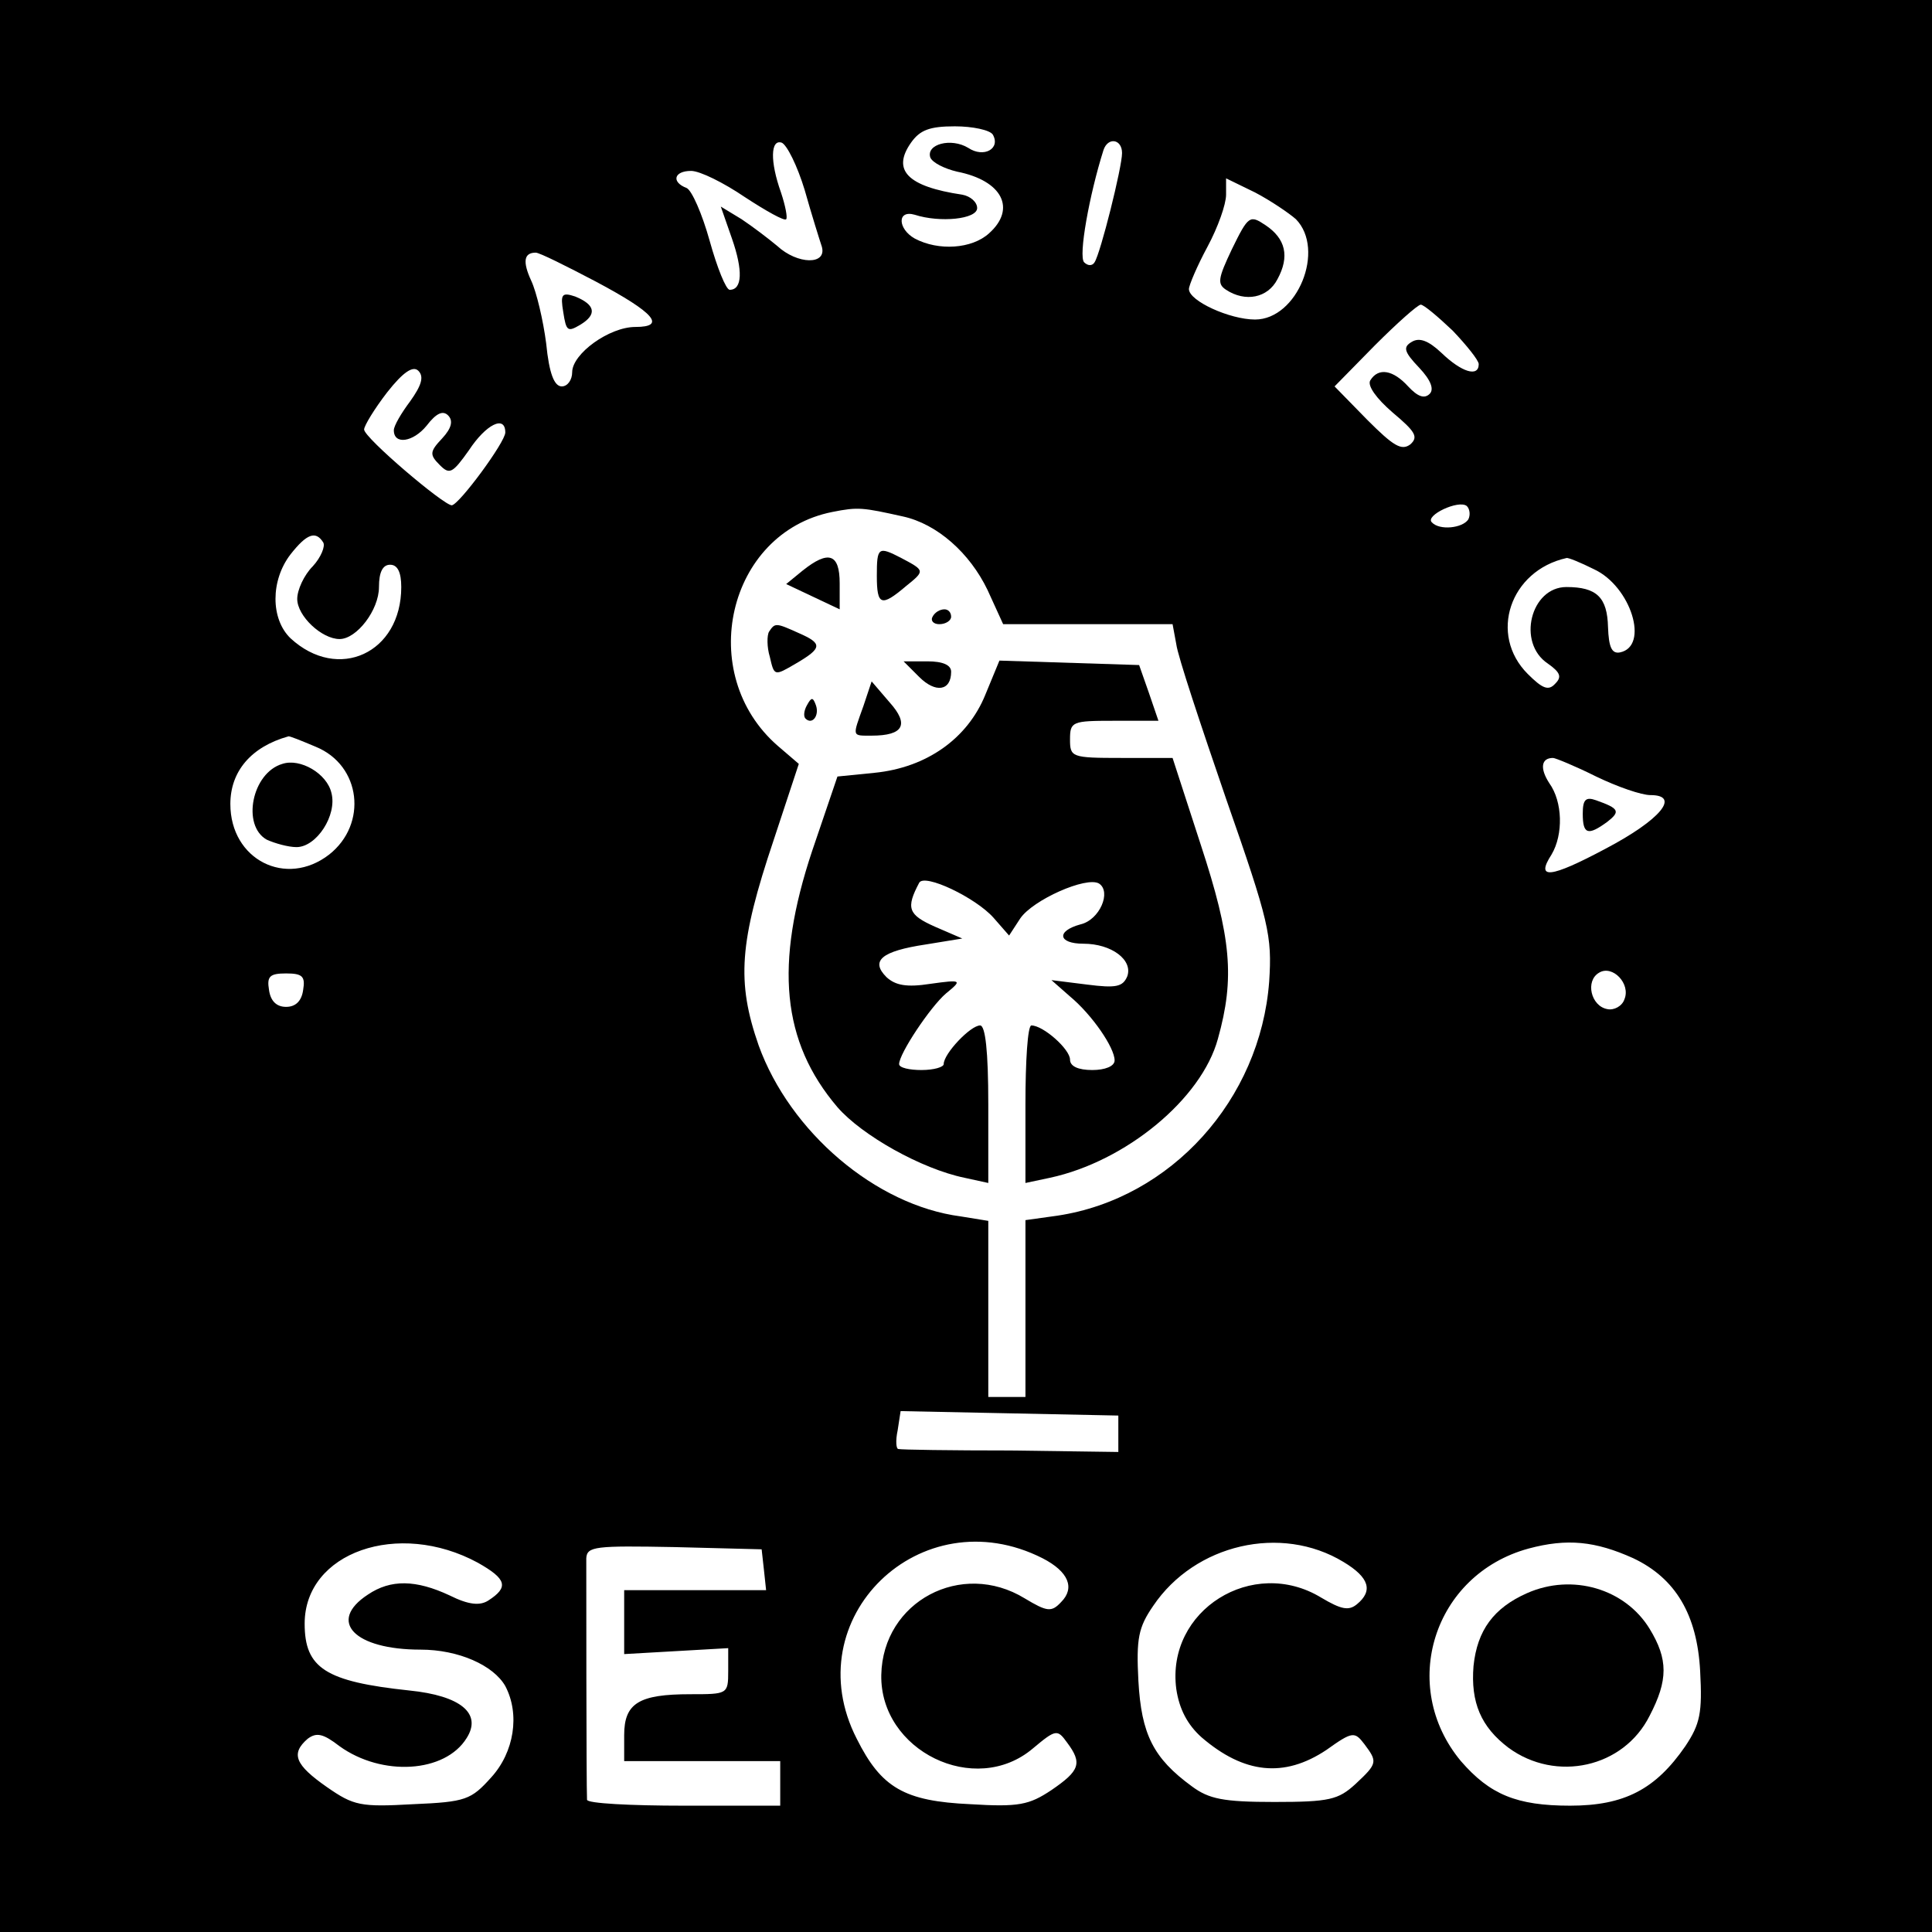 <?xml version="1.0" standalone="no"?>
<!DOCTYPE svg PUBLIC "-//W3C//DTD SVG 20010904//EN"
 "http://www.w3.org/TR/2001/REC-SVG-20010904/DTD/svg10.dtd">
<svg version="1.0" xmlns="http://www.w3.org/2000/svg"
 width="260pt" height="260pt" viewBox="0 0 260 260"
 preserveAspectRatio="xMidYMid meet">
<g transform="translate(0,260) scale(0.1,-0.1)"
fill="#000000" stroke="none">
<path d="M0 1300 l0 -1300 1300 0 1300 0 0 1300 0 1300 -1300 0 -1300 0 0
-1300z m1336 1119 c11 -19 -12 -32 -33 -18 -23 14 -57 5 -51 -13 3 -7 19 -15
36 -19 61 -12 80 -50 43 -83 -23 -21 -68 -24 -100 -7 -23 13 -24 39 0 32 34
-11 84 -6 84 9 0 8 -9 16 -20 18 -74 11 -95 33 -69 70 12 17 25 22 59 22 24 0
47 -5 51 -11z m-253 -75 c9 -32 20 -67 23 -76 7 -25 -33 -24 -60 1 -12 10 -33
26 -48 36 l-28 17 15 -43 c15 -43 14 -69 -3 -69 -5 0 -17 30 -27 66 -10 36
-24 68 -31 71 -21 8 -17 23 6 23 12 0 44 -16 72 -35 29 -19 54 -33 56 -30 2 2
-1 18 -7 36 -15 42 -14 72 1 67 7 -3 21 -31 31 -64z m427 50 c0 -19 -29 -135
-37 -147 -3 -5 -9 -5 -14 0 -8 8 7 91 26 151 6 18 25 15 25 -4z m234 -89 c40
-41 2 -135 -55 -135 -34 0 -89 25 -89 41 0 5 11 31 25 57 14 26 25 57 25 70
l0 22 39 -19 c21 -11 46 -28 55 -36z m-942 -84 c79 -42 95 -61 53 -61 -35 0
-85 -36 -85 -61 0 -10 -6 -19 -14 -19 -10 0 -17 17 -21 58 -4 31 -13 69 -20
84 -12 26 -10 38 6 38 5 0 41 -18 81 -39z m1153 -66 c19 -20 35 -40 35 -45 0
-18 -23 -11 -50 15 -18 17 -30 21 -40 15 -12 -7 -11 -13 10 -35 16 -17 20 -29
14 -35 -7 -7 -16 -4 -29 10 -20 22 -40 26 -51 8 -4 -7 8 -24 30 -43 31 -26 35
-33 24 -43 -12 -9 -23 -2 -58 33 l-44 45 54 55 c30 30 58 55 62 55 4 0 23 -16
43 -35z m-1403 -95 c-12 -16 -22 -33 -22 -39 0 -20 26 -16 44 6 13 17 22 21
29 14 7 -7 5 -17 -8 -31 -17 -18 -17 -22 -3 -36 13 -13 17 -11 39 20 23 35 49
48 49 24 0 -13 -62 -97 -72 -98 -11 0 -118 91 -118 102 0 5 14 28 31 50 22 28
35 36 42 29 8 -8 4 -20 -11 -41z m1424 -159 c-8 -12 -39 -15 -49 -4 -10 9 36
31 47 22 4 -4 5 -12 2 -18z m-761 4 c46 -10 90 -49 114 -99 l21 -46 114 0 114
0 5 -27 c2 -16 33 -109 67 -208 58 -166 62 -184 58 -246 -12 -159 -132 -292
-285 -315 l-43 -6 0 -119 0 -119 -25 0 -25 0 0 119 0 118 -37 6 c-115 15 -230
114 -272 230 -30 86 -26 139 20 276 l34 103 -28 24 c-112 97 -68 287 73 315
35 7 41 6 95 -6z m-780 -35 c3 -5 -3 -20 -14 -32 -12 -12 -21 -32 -21 -44 0
-23 33 -54 57 -54 23 0 53 39 53 70 0 20 5 30 15 30 10 0 15 -10 15 -30 0 -89
-85 -128 -149 -69 -27 26 -27 78 0 113 22 28 34 32 44 16z m1710 -36 c50 -23
75 -104 35 -112 -11 -2 -15 7 -16 34 -1 40 -15 54 -56 54 -48 0 -67 -75 -25
-103 17 -12 19 -18 10 -27 -9 -10 -17 -7 -37 13 -53 53 -24 139 52 156 2 1 19
-6 37 -15z m-1720 -239 c61 -25 70 -104 18 -145 -58 -45 -133 -7 -133 68 0 44
28 77 78 91 1 1 18 -6 37 -14z m1723 -40 c29 -14 61 -25 73 -25 41 0 14 -33
-60 -72 -75 -40 -95 -42 -73 -8 16 27 15 71 -3 96 -13 20 -11 34 5 34 3 0 30
-11 58 -25z m38 -300 c-3 -9 -14 -15 -23 -13 -22 4 -30 38 -11 49 18 11 43
-15 34 -36z m-1778 13 c-2 -15 -10 -23 -23 -23 -13 0 -21 8 -23 23 -3 18 1 22
23 22 22 0 26 -4 23 -22z m1097 -597 l0 -25 -145 2 c-80 0 -148 1 -151 2 -3 0
-4 11 -1 25 l4 26 147 -3 146 -3 0 -24z m-862 -174 c39 -22 42 -33 14 -51 -11
-7 -26 -6 -52 7 -45 21 -79 22 -110 1 -55 -36 -18 -74 71 -74 51 0 98 -21 114
-49 20 -38 12 -89 -19 -123 -27 -30 -34 -33 -105 -36 -71 -4 -80 -2 -116 23
-43 30 -49 45 -26 65 12 9 21 7 43 -10 57 -41 142 -36 171 11 21 33 -8 57 -77
64 -113 12 -141 30 -141 90 0 96 126 140 233 82z m760 6 c35 -18 44 -40 25
-59 -13 -14 -19 -13 -49 5 -85 52 -191 -4 -193 -103 -2 -102 126 -165 204 -99
31 26 33 26 46 8 21 -28 17 -38 -21 -64 -30 -20 -44 -23 -109 -19 -89 4 -120
22 -153 88 -83 162 86 326 250 243z m405 -5 c35 -21 40 -39 18 -57 -11 -9 -21
-7 -48 9 -92 56 -209 -17 -195 -123 4 -27 15 -48 34 -65 57 -49 111 -55 168
-17 35 25 38 25 51 8 18 -24 18 -26 -12 -54 -23 -21 -35 -24 -109 -24 -69 0
-88 4 -111 21 -52 38 -68 70 -72 142 -3 57 0 72 20 101 56 83 172 110 256 59z
m390 5 c57 -27 86 -76 90 -152 3 -56 0 -71 -20 -101 -40 -58 -82 -80 -155 -80
-72 0 -108 15 -147 60 -84 101 -37 251 91 286 52 14 90 10 141 -13z m-1170
-15 l3 -28 -95 0 -96 0 0 -43 0 -43 70 4 70 4 0 -31 c0 -31 -1 -31 -51 -31
-69 0 -89 -12 -89 -55 l0 -35 105 0 105 0 0 -30 0 -30 -130 0 c-71 0 -130 3
-130 8 -1 19 -1 309 -1 325 1 16 12 17 119 15 l117 -3 3 -27z"/>
<path d="M1658 2265 c-19 -40 -20 -47 -8 -55 26 -17 56 -11 69 14 17 31 11 55
-16 73 -21 14 -23 13 -45 -32z"/>
<path d="M758 2180 c4 -26 6 -27 23 -17 23 14 20 27 -7 38 -18 6 -20 3 -16
-21z"/>
<path d="M1180 1825 c0 -40 6 -42 39 -14 26 21 26 21 -6 38 -31 16 -33 15 -33
-24z"/>
<path d="M1080 1832 l-22 -18 36 -17 36 -17 0 35 c0 40 -15 45 -50 17z"/>
<path d="M1255 1770 c-3 -5 1 -10 9 -10 9 0 16 5 16 10 0 6 -4 10 -9 10 -6 0
-13 -4 -16 -10z"/>
<path d="M1035 1750 c-3 -5 -3 -21 1 -34 6 -26 6 -26 35 -9 36 21 36 27 4 41
-31 14 -32 14 -40 2z"/>
<path d="M1237 1689 c22 -22 43 -19 43 7 0 9 -11 14 -32 14 l-32 0 21 -21z"/>
<path d="M1326 1665 c-24 -59 -79 -98 -149 -105 l-50 -5 -34 -100 c-51 -153
-41 -257 34 -345 33 -38 113 -83 171 -95 l32 -7 0 106 c0 72 -4 106 -11 106
-13 0 -49 -38 -49 -52 0 -4 -13 -8 -30 -8 -16 0 -30 3 -30 8 0 14 42 77 63 95
22 18 22 19 -21 13 -32 -5 -47 -2 -59 9 -22 22 -7 35 53 44 l49 8 -37 16 c-36
16 -39 25 -21 59 7 13 76 -20 100 -47 l21 -24 15 23 c17 25 89 57 106 47 17
-11 1 -49 -25 -55 -33 -9 -30 -26 4 -26 38 0 67 -22 59 -44 -6 -14 -15 -16
-54 -11 l-48 6 25 -22 c30 -25 60 -69 60 -86 0 -8 -13 -13 -30 -13 -19 0 -30
5 -30 14 0 14 -36 46 -52 46 -5 0 -8 -48 -8 -106 l0 -106 33 7 c102 22 204
106 226 187 23 82 18 136 -23 261 l-38 117 -69 0 c-67 0 -69 1 -69 25 0 24 3
25 59 25 l60 0 -13 38 -13 37 -94 3 -94 3 -19 -46z"/>
<path d="M1162 1650 c-15 -42 -16 -40 11 -40 43 0 51 15 24 45 l-24 28 -11
-33z"/>
<path d="M1086 1651 c-4 -7 -5 -15 -2 -18 9 -9 19 4 14 18 -4 11 -6 11 -12 0z"/>
<path d="M380 1572 c-41 -12 -55 -83 -21 -102 11 -5 29 -10 40 -10 27 0 55 43
47 73 -6 26 -42 47 -66 39z"/>
<path d="M2130 1505 c0 -28 7 -30 33 -11 18 14 16 18 -15 29 -14 5 -18 1 -18
-18z"/>
<path d="M2055 456 c-45 -20 -67 -50 -72 -98 -4 -49 10 -82 47 -110 64 -47
155 -27 190 43 25 48 25 76 0 117 -33 54 -104 75 -165 48z"/>
</g>
</svg>
